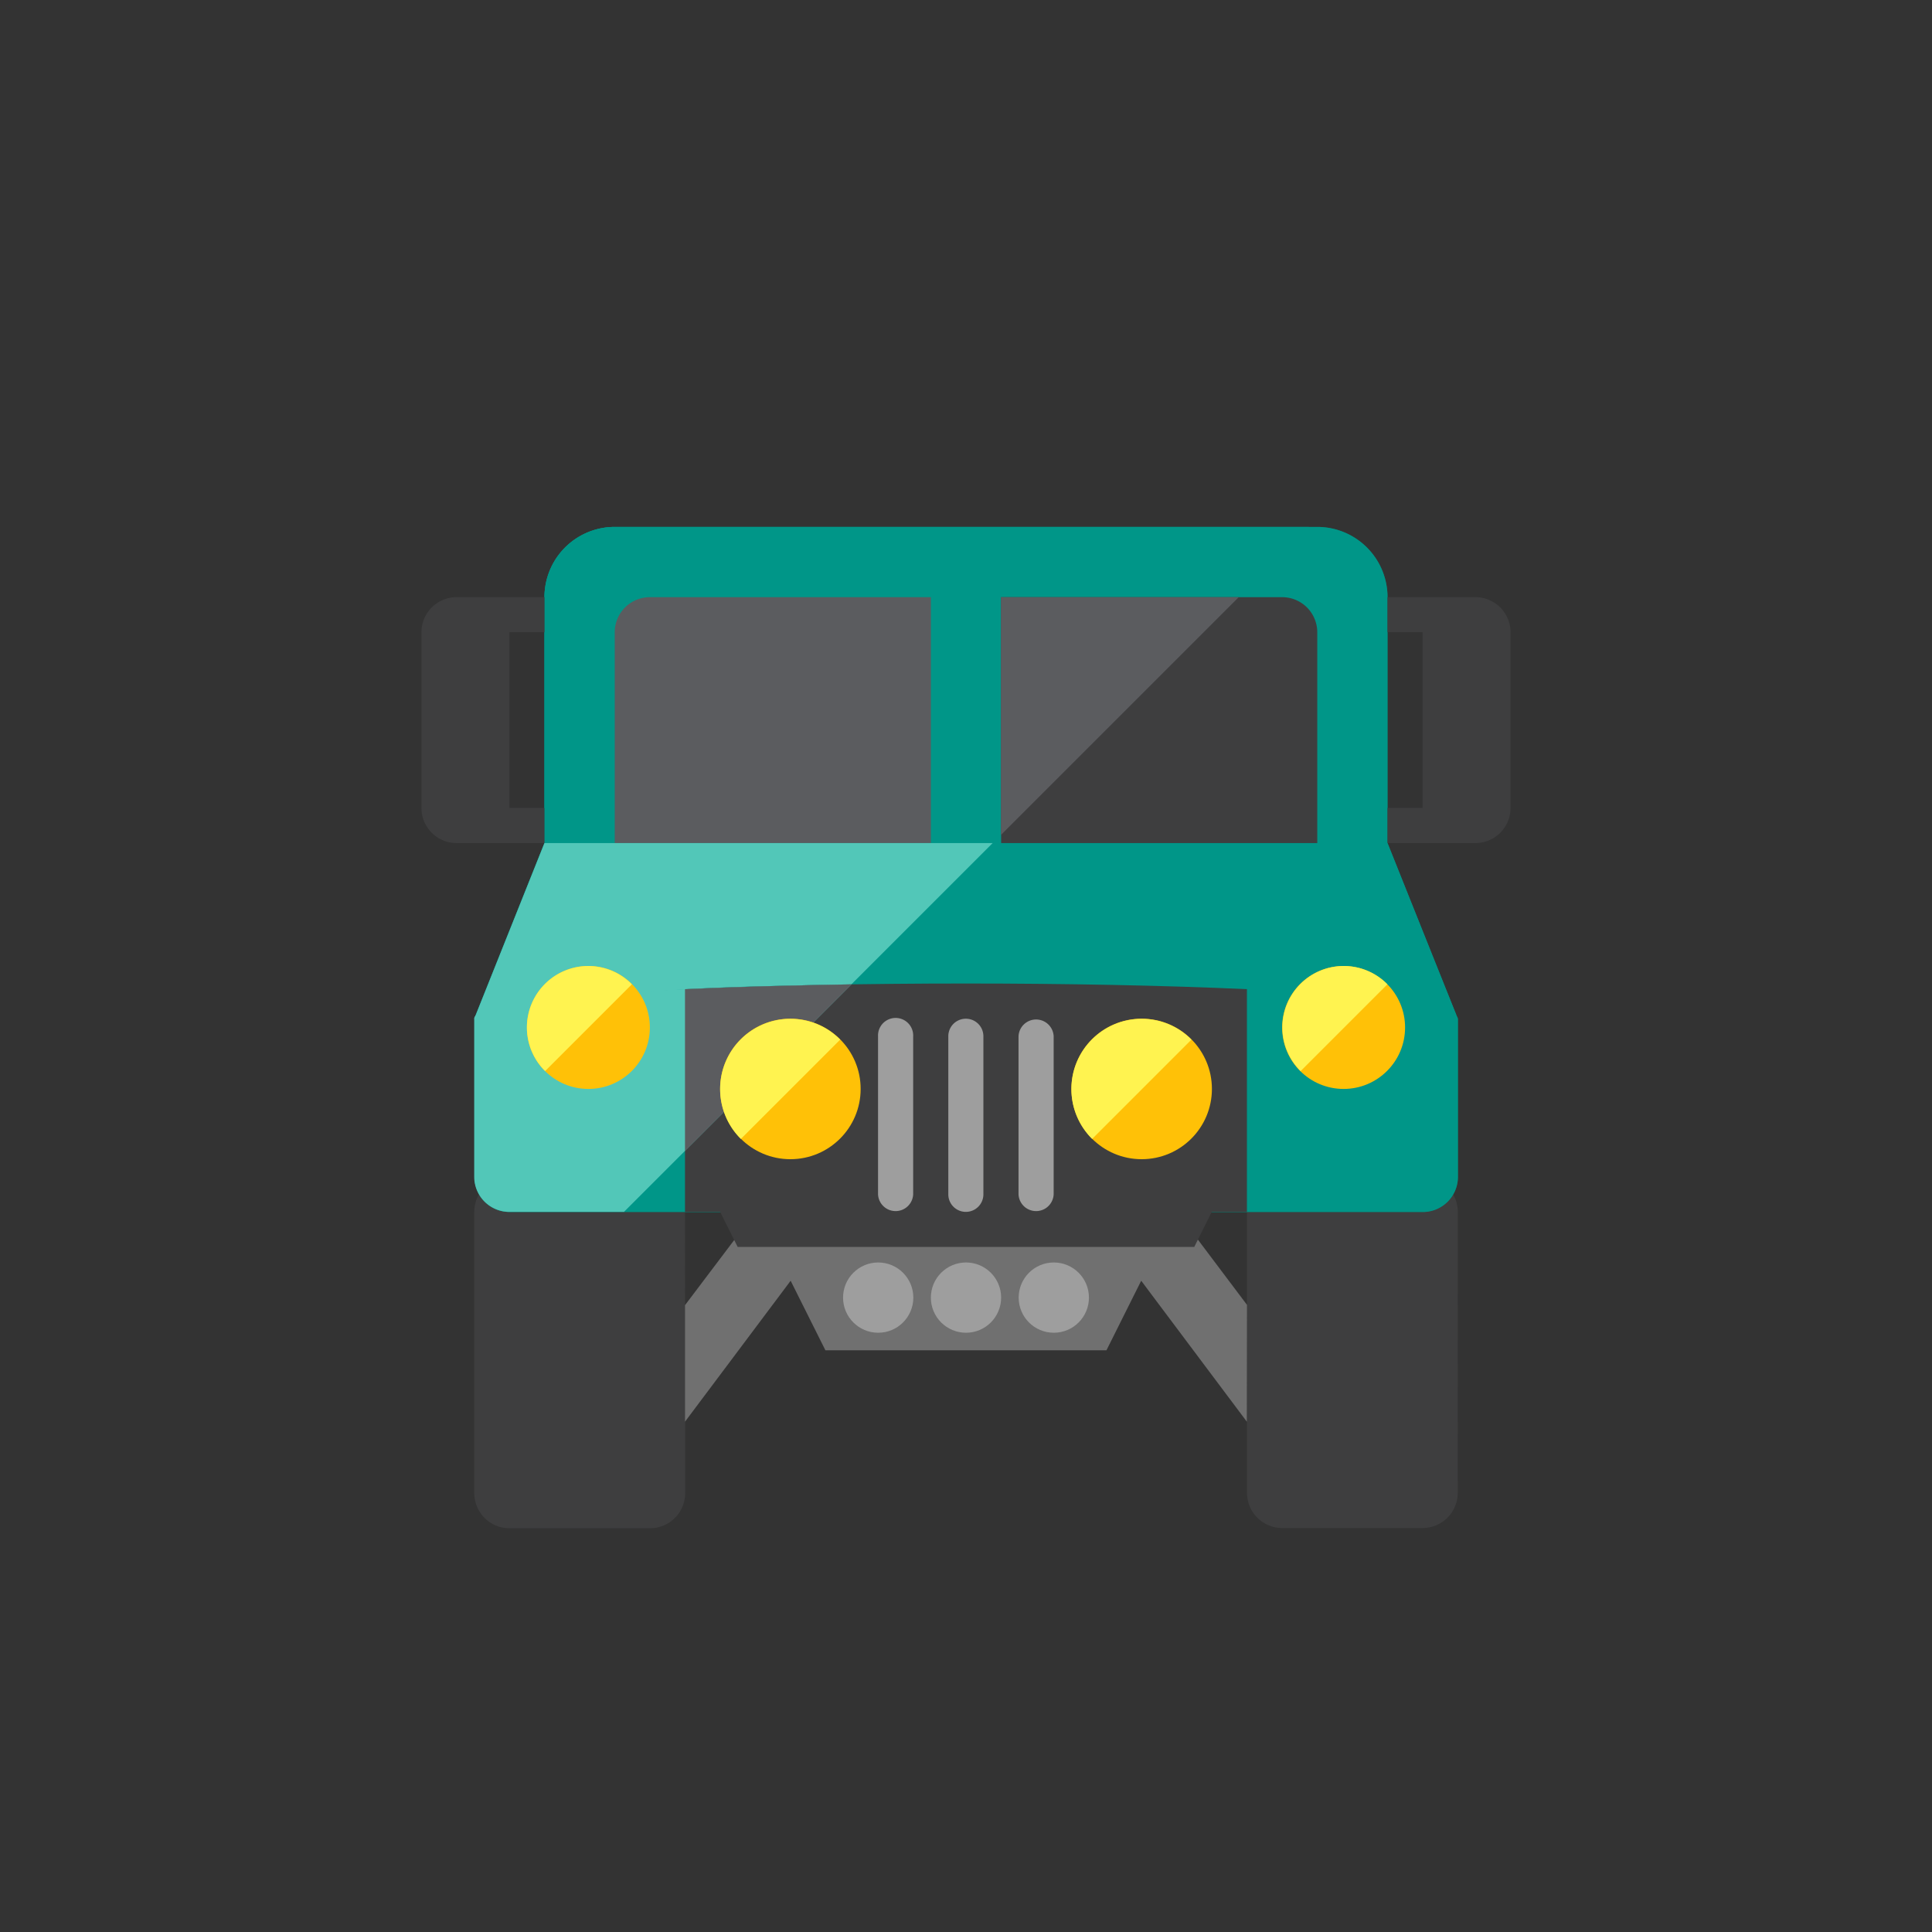 <svg xmlns="http://www.w3.org/2000/svg" id="Layer_1" data-name="Layer 1" viewBox="0 0 512 512"><rect x="0" y="0" width="512" height="512" fill="#333333" stroke="none"/><defs><style>.cls-1{fill:none;}.cls-2{fill:#3e3e3f;}.cls-3{fill:#0c7367;}.cls-4{fill:#707070;}.cls-5{fill:#009688;}.cls-6{fill:#9e9e9e;}.cls-7{fill:#5b5c5f;}.cls-8{fill:#52c7b8;}.cls-9{fill:#ffc107;}.cls-10{fill:#fff350;}</style></defs><title>military-vehicles-01</title><circle class="cls-1" cx="256" cy="256" r="256"></circle><path class="cls-2" d="M181.53,321.16a9.3,9.3,0,0,0-9.3-9.3H135a9.3,9.3,0,0,0-9.31,9.29h0v74.48A9.32,9.32,0,0,0,135,405h37.27a9.31,9.31,0,0,0,9.31-9.31h0Zm204.8,0a9.3,9.3,0,0,0-9.3-9.3H339.78a9.3,9.3,0,0,0-9.31,9.29h0v74.48a9.33,9.33,0,0,0,9.31,9.31H377a9.31,9.31,0,0,0,9.31-9.31h0Z"></path><path class="cls-3" d="M367.71,158.26a18.62,18.62,0,0,0-18.62-18.62H162.91a18.62,18.62,0,0,0-18.62,18.62v65.16H367.71ZM330.54,262.15c-44-2-105-2-148.94,0-32.63,1.49-55.86,4.1-55.86,7.82v41.89a9.31,9.31,0,0,0,9.31,9.31h242a9.31,9.31,0,0,0,9.31-9.31V270c0-3.72-23.23-6.32-55.86-7.82Z"></path><path class="cls-4" d="M330.47,345.81l-18.55-24.65H200.21l-18.68,24.73v30.88l28-37.36,9.21,18.43h74.48l9.21-18.43,28,37.36Z"></path><path class="cls-5" d="M367.71,223.42V158.25a18.62,18.62,0,0,0-18.62-18.61H162.91a18.62,18.62,0,0,0-18.62,18.61v65.17L125.67,270h.08v41.89a9.31,9.31,0,0,0,9.31,9.31h242a9.31,9.31,0,0,0,9.31-9.31V270s.15.56-18.69-46.55Z"></path><circle class="cls-6" cx="279.27" cy="343.88" r="9.31"></circle><circle class="cls-6" cx="256" cy="343.88" r="9.31"></circle><circle class="cls-6" cx="232.73" cy="343.88" r="9.31"></circle><path class="cls-5" d="M181.6,262.16c44-2,105-2,148.94,0,30.31,1.38,52.48,3.73,55.48,7l-18.31-45.78H144.29L125.67,270h.08C125.79,266.24,149,263.64,181.6,262.16ZM162.91,139.64a18.62,18.62,0,0,0-18.62,18.61v65.17H263.11l83.78-83.78Z"></path><path class="cls-7" d="M172.22,158.26a9.31,9.31,0,0,0-9.31,9.3v55.86h83.78V158.26Z"></path><path class="cls-2" d="M339.78,158.26H265.31v65.16h83.78V167.56A9.31,9.31,0,0,0,339.78,158.26Z"></path><path class="cls-7" d="M328.27,158.26h-63v63Z"></path><path class="cls-2" d="M144.29,167.56v-9.31H121a9.31,9.31,0,0,0-9.31,9.31h0v46.55a9.3,9.3,0,0,0,9.29,9.31h23.29v-9.31H135V167.56Zm223.42,46.55v9.31H391a9.31,9.31,0,0,0,9.31-9.31h0V167.56a9.31,9.31,0,0,0-9.3-9.31h-23.3v9.31H377v46.55Z"></path><path class="cls-8" d="M181.6,262.16c13.41-.76,28.42-1,44-1.27l37.47-37.47H144.29L125.67,270s0-4.65,55.93-7.8Z"></path><path class="cls-2" d="M181.53,262.14v59h9.31l4.65,9.31h121l4.65-9.31h9.31v-59C286.49,260.14,225.51,260.14,181.53,262.14Z"></path><circle class="cls-9" cx="302.55" cy="288.58" r="18.62"></circle><path class="cls-6" d="M242,316.51a4.66,4.66,0,0,1-9.31,0V274.62a4.66,4.66,0,0,1,9.31-.43,3.09,3.09,0,0,1,0,.43Zm18.61,0a4.65,4.65,0,0,1-9.3,0V274.62a4.65,4.65,0,0,1,9.3,0Zm18.62,0a4.66,4.66,0,0,1-9.31,0V274.62a4.66,4.66,0,0,1,9.31,0Z"></path><path class="cls-10" d="M302.55,270a18.62,18.62,0,0,0-13.12,31.83l26.32-26.32a18.55,18.55,0,0,0-13.2-5.51Z"></path><circle class="cls-9" cx="356.07" cy="272.29" r="16.29"></circle><path class="cls-10" d="M356.15,256a16.28,16.28,0,0,0-11.47,27.85l23-23A16.23,16.23,0,0,0,356.15,256Z"></path><path class="cls-8" d="M181.53,262.14c-32.63,1.49-55.86,4.1-55.86,7.82v41.9a9.31,9.31,0,0,0,9.31,9.3h30.38l60.29-60.29c-15.64.24-30.68.66-44.12,1.27Z"></path><circle class="cls-9" cx="155.93" cy="272.29" r="16.29"></circle><path class="cls-10" d="M155.93,256a16.28,16.28,0,0,0-11.47,27.85l23-23A16.23,16.23,0,0,0,155.93,256Z"></path><path class="cls-7" d="M181.53,305l44.12-44.13c-15.64.24-30.68.66-44.12,1.27Z"></path><circle class="cls-9" cx="209.46" cy="288.58" r="18.62"></circle><path class="cls-10" d="M209.46,270a18.62,18.62,0,0,0-13.12,31.83l26.32-26.32a18.55,18.55,0,0,0-13.2-5.51Z"></path></svg>